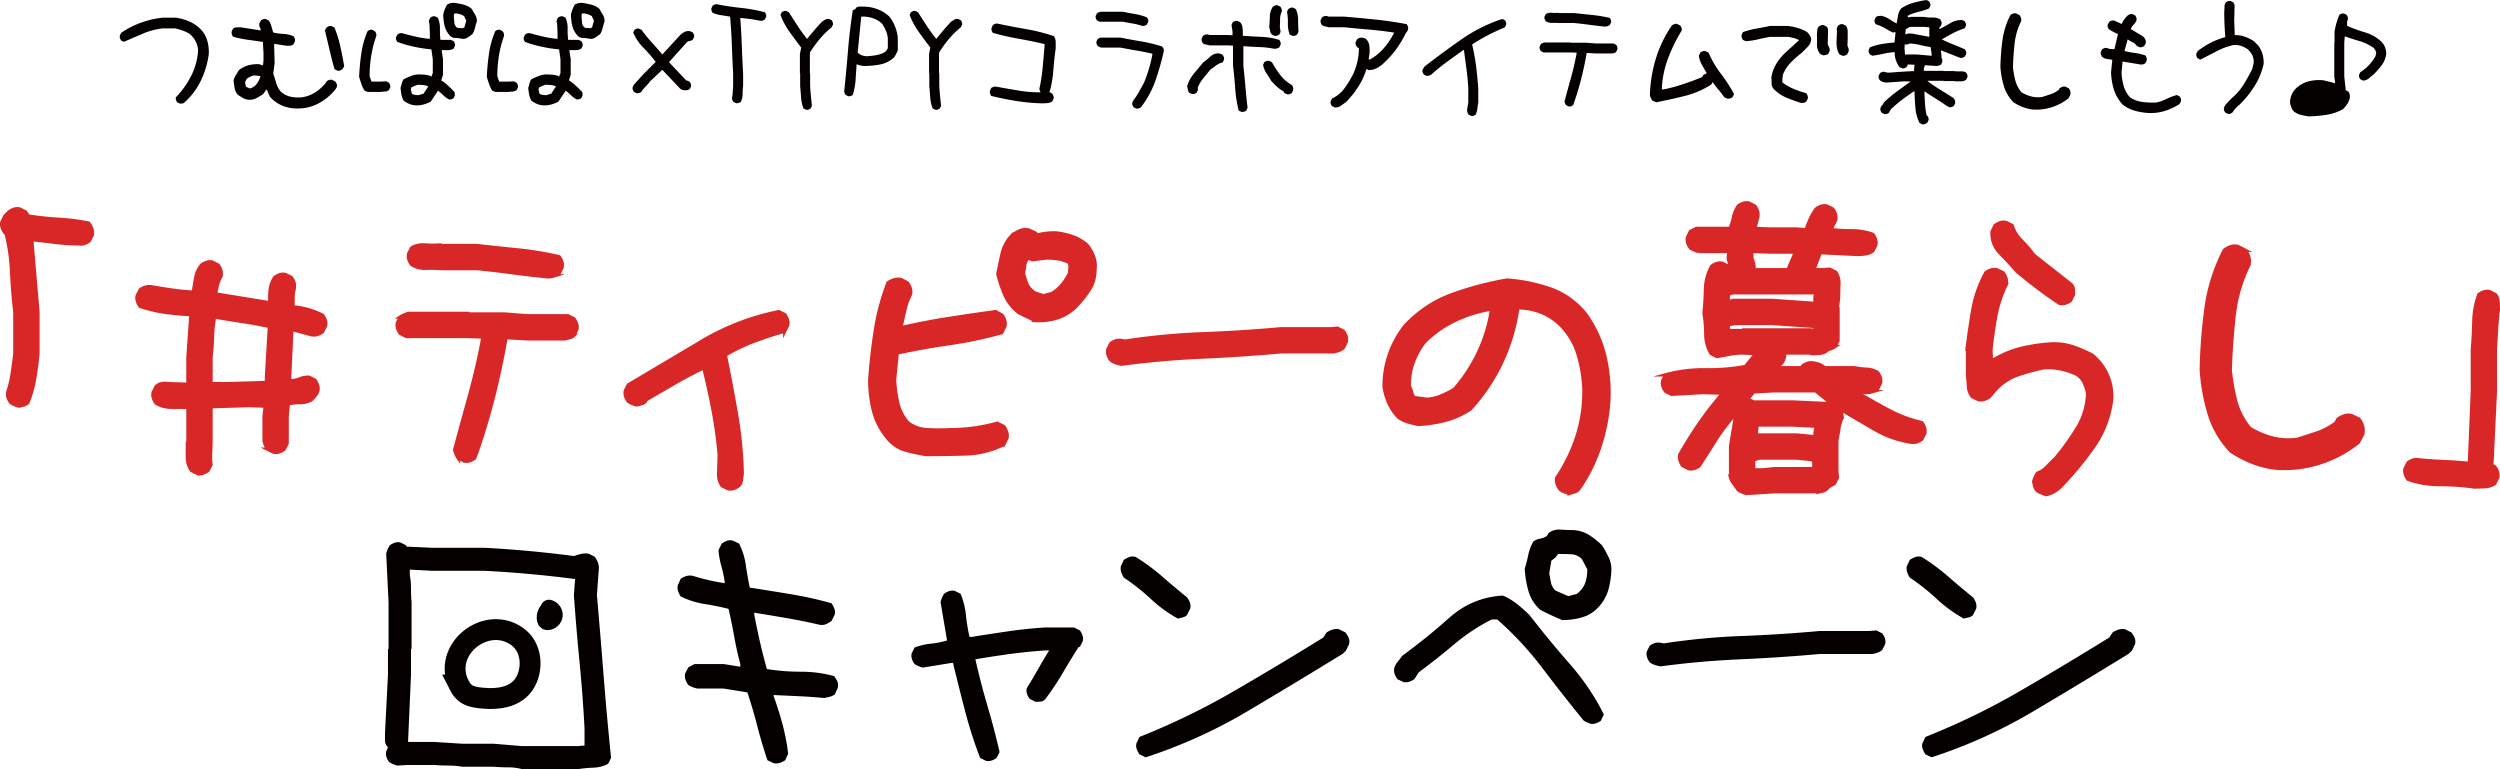 <svg id="レイヤー_1" xmlns="http://www.w3.org/2000/svg" viewBox="0 0 744.515 229.046"><style>.st0{fill:#d92626;stroke:#d92626;stroke-miterlimit:10}.st1{fill:#040000}</style><path class="st0" d="M5.668 120.941a8.667 8.667 0 0 1-1.318-.439 7.119 7.119 0 0 1-1.143-.615c-.352-.469-.615-.967-.791-1.494s-.206-1.084-.088-1.67a33.423 33.423 0 0 0 1.318-5.537c.292-1.934.556-3.896.791-5.889V92.992c-.47-3.984-.791-7.968-.967-11.953A58.369 58.369 0 0 0 1.8 69.437l-.35-.176c-.352-.469-.615-.967-.791-1.494s-.206-1.084-.088-1.67l.879-1.758 1.23-1.23c.468-.352.967-.615 1.494-.791s1.083-.205 1.67-.088l1.758.879.879 1.23c2.929.47 5.917.791 8.965.967a64.86 64.86 0 0 1 8.965 1.143c.352.47.644.997.879 1.582.233.586.292 1.23.176 1.934l-.879 1.758c-.47.352-.967.615-1.494.791s-1.085.206-1.67.088c-2.344 0-4.688-.146-7.031-.439a351.997 351.997 0 0 0-6.855-.791v1.055l1.758 20.566v12.305a107.153 107.153 0 0 1-.967 7.383 34.854 34.854 0 0 1-2.021 7.207 2.606 2.606 0 0 1-1.23.703l-1.409.35zM58.789 140.98l-1.758-.879c-.821-1.173-1.23-2.491-1.23-3.955v-4.307l.176-.176v-10.371h-4.922a8.904 8.904 0 0 1-4.57-1.23c-.352-.469-.615-.967-.791-1.494s-.206-1.084-.088-1.67l.879-1.758a3.09 3.09 0 0 1 1.67-.879 5.86 5.86 0 0 1 2.021 0l5.801.176v-8.086l.879-12.656a82.406 82.406 0 0 1-7.646-.703 41.86 41.86 0 0 1-7.471-1.758c-.352-.469-.615-.967-.791-1.494s-.206-1.084-.088-1.67l.879-1.758a5 5 0 0 1 1.582-.791c.585-.176 1.23-.205 1.934-.088 1.991.352 4.013.674 6.064.967 2.05.294 4.131.498 6.24.615.233-1.406.468-2.812.703-4.219.233-1.406.82-2.694 1.758-3.867.468-.352.967-.615 1.494-.791s1.083-.205 1.67-.088l1.758.879c.352.47.615.967.791 1.494s.205 1.143.088 1.846c-.47.821-.821 1.67-1.055 2.549a20.107 20.107 0 0 0-.527 2.725l16.172 2.637a18.435 18.435 0 0 1 .088-4.043 8.277 8.277 0 0 1 1.318-3.516c.468-.352.967-.615 1.494-.791s1.083-.205 1.67-.088l1.758.879c.352.47.615.967.791 1.494s.205 1.143.088 1.846a9.543 9.543 0 0 0-.352 2.637v2.812a23.33 23.33 0 0 1 4.482.791c1.464.41 2.9.967 4.307 1.67.352.47.615.967.791 1.494s.205 1.085.088 1.67l-.879 1.758c-.47.352-.967.615-1.494.791s-1.143.206-1.846.088l-5.801-1.582-.703 15.117.176.176c1.055 0 1.991-.176 2.812-.527.82-.352 1.758-.527 2.812-.527l1.758.879c.352.47.615.967.791 1.494s.205 1.085.088 1.67c-.118.47-.352.909-.703 1.318-.352.41-.646.791-.879 1.143a6.206 6.206 0 0 1-3.516 1.055 18.8 18.8 0 0 0-3.691.352l-.352 3.691v8.086l-.879 1.758c-.47.352-.967.615-1.494.791s-1.085.206-1.67.088l-1.758-.879a7.04 7.04 0 0 1-.615-1.143 8.488 8.488 0 0 1-.439-1.318v-7.383l.352-2.988-4.746-.176-11.426.352v10.547l-.176 4.922.176 1.758-.879 1.758c-.47.352-.967.615-1.494.791s-1.085.202-1.67.085zm20.567-27.07v-1.582l.879-15.117a126.093 126.093 0 0 0-8.174-1.494 332.202 332.202 0 0 1-8.174-1.318 41.064 41.064 0 0 0-.615 5.977 69.025 69.025 0 0 1-.439 5.977v7.91h5.098l11.425-.353zM138.215 137.289l-1.758-.879a7.04 7.04 0 0 1-.615-1.143 8.488 8.488 0 0 1-.439-1.318 3137.122 3137.122 0 0 1 4.57-16.699 196.412 196.412 0 0 0 3.867-16.875l-4.395-.176h-18.457l-1.758-.879c-.352-.469-.615-.967-.791-1.494s-.206-1.084-.088-1.67l.879-1.758a7.199 7.199 0 0 1 1.143-.615 8.704 8.704 0 0 1 1.318-.439h17.754l.176.176h10.723l6.68.527h12.129l1.758.879c.352.47.615.967.791 1.494s.205 1.085.088 1.67l-.879 1.758a2.606 2.606 0 0 1-1.23.703l-1.406.352h-11.25l-6.328-.352a236.858 236.858 0 0 1-3.867 18.105 193.6 193.6 0 0 1-5.449 17.754c-.47.352-.967.615-1.494.791s-1.087.205-1.672.088zm24.961-54.844a323.43 323.43 0 0 1-10.547-1.23 320.69 320.69 0 0 0-10.547-1.23h-10.723a39.84 39.84 0 0 0-4.57-.088 7.154 7.154 0 0 1-4.219-1.143c-.352-.469-.615-.967-.791-1.494s-.206-1.084-.088-1.67l.879-1.758c1.171-.703 2.519-.996 4.043-.879 1.523.118 3.046.118 4.57 0l.176.176h10.723c4.101.47 8.203.909 12.305 1.318a93.794 93.794 0 0 1 12.129 2.021c.352.47.615.967.791 1.494s.205 1.085.088 1.67l-.879 1.758c-.47.352-.997.615-1.582.791a6.095 6.095 0 0 1-1.758.264zM216.824 145.55l-1.758-.879a5.032 5.032 0 0 1-.791-1.582 6.09 6.09 0 0 1-.264-1.758l.176-5.801a123.957 123.957 0 0 0-1.758-13.008 227.726 227.726 0 0 0-2.812-12.832h-.352a121.188 121.188 0 0 0-8.613 4.57l-8.438 4.922v.352a2.606 2.606 0 0 1-1.23.703l-1.406.352a8.667 8.667 0 0 1-1.318-.439 7.119 7.119 0 0 1-1.143-.615c-.352-.469-.615-.967-.791-1.494s-.206-1.084-.088-1.67l.879-1.758a5108.051 5108.051 0 0 0 21.621-12.832c7.265-4.336 14.999-7.324 23.203-8.965l1.758.879c.352.47.615.967.791 1.494s.205 1.085.088 1.67l-.879 1.758a112.312 112.312 0 0 0-8.877 2.9 56.17 56.17 0 0 0-8.701 4.131v.703a569.906 569.906 0 0 1 3.252 17.314 117.166 117.166 0 0 1 1.67 17.49c-.118.585-.206 1.2-.264 1.846a2.644 2.644 0 0 1-.791 1.67 5.26 5.26 0 0 1-1.494.791 3.208 3.208 0 0 1-1.67.088zM275.719 135.355a54.907 54.907 0 0 1-6.196-1.362c-1.964-.557-3.707-1.743-5.229-3.56-2.052-2.519-3.443-5.243-4.175-8.174-.733-2.93-1.099-5.977-1.099-9.141.352-4.922.908-9.829 1.67-14.722a68.931 68.931 0 0 1 3.779-14.194 6.934 6.934 0 0 1 1.758-.835c.644-.205 1.347-.249 2.109-.132l1.846.967a5.23 5.23 0 0 1 .879 1.626c.176.558.205 1.157.088 1.802a21.226 21.226 0 0 0-1.714 4.79c-.382 1.67-.747 3.326-1.099 4.966l.176.176a197.49 197.49 0 0 1 13.887-2.681 780.96 780.96 0 0 1 14.062-2.065l1.846.967c.409.47.703.997.879 1.582.176.586.205 1.173.088 1.758l-.967 1.934a122.726 122.726 0 0 1-15.469 3.252c-5.273.762-10.489 1.7-15.645 2.812l-.791 7.998a40.33 40.33 0 0 0 .923 6.768c.497 2.228 1.508 4.219 3.032 5.977 1.64 1.289 3.573 1.992 5.801 2.109 2.226.118 4.423.118 6.592 0 2.402 0 4.804-.161 7.207-.483a50.448 50.448 0 0 0 7.031-1.45l1.934.967c.352.527.629 1.069.835 1.626.205.558.249 1.157.132 1.802l-.967 1.934a27.213 27.213 0 0 1-11.338 2.812c-3.985.116-7.94.174-11.865.174zm32.52-39.902l-4.746-2.285c-1.934-1.523-3.34-3.296-4.219-5.317s-1.582-4.116-2.109-6.284c.409-2.051.835-4.057 1.274-6.021.439-1.963 1.362-3.705 2.769-5.229a10.563 10.563 0 0 1 2.373-1.538c.82-.381 1.728-.483 2.725-.308l1.934.879.791.615c.879-.233 1.758-.396 2.637-.483s1.758-.132 2.637-.132c1.758.176 3.441.542 5.054 1.099 1.611.558 3.09 1.421 4.438 2.593a13.538 13.538 0 0 1 1.846 3.296c.468 1.201.615 2.505.439 3.911 0 2.285-.571 4.307-1.714 6.064s-2.535 3.486-4.175 5.186c-1.641 1.524-3.472 2.593-5.493 3.208s-4.176.864-6.461.746zm4.922-7.998c1.171-.645 2.226-1.538 3.164-2.681.937-1.143 1.67-2.271 2.197-3.384l.176-2.285-.352-.967c-1.055-.527-2.109-.879-3.164-1.055s-2.228-.264-3.516-.264l-4.219.527-1.318-.527a4.396 4.396 0 0 0-.967 2.197c-.118.821-.235 1.612-.352 2.373a16.864 16.864 0 0 0 1.011 3.208c.439 1.025 1.244 1.92 2.417 2.681l2.461.791 2.462-.614zM333.965 108.46c-.586-.117-1.143-.264-1.67-.439s-1.026-.439-1.494-.791c-.352-.469-.615-.967-.791-1.494s-.206-1.084-.088-1.67l.879-1.758c.468-.352.967-.615 1.494-.791s1.143-.205 1.846-.088l.879.176a201.903 201.903 0 0 1 23.115-2.197 439.844 439.844 0 0 0 23.291-1.494h14.765l2.109-.176 1.758.879c.352.47.615.967.791 1.494s.205 1.085.088 1.67l-.879 1.758c-.352.352-.791.615-1.318.791s-1.025.322-1.494.439h-15.82a526.993 526.993 0 0 1-23.73 1.582c-7.97.352-15.88 1.055-23.731 2.109zM467.301 146.957c-.527-.176-1.011-.352-1.45-.527s-.865-.41-1.274-.703a5.84 5.84 0 0 1-.835-1.582 3.548 3.548 0 0 1-.132-1.846c2.694-3.985 4.746-8.231 6.152-12.744 1.406-4.512 2.051-9.198 1.934-14.062a42.433 42.433 0 0 0-1.758-10.063c-.997-3.31-2.783-6.254-5.361-8.833-1.758-1.64-3.691-2.87-5.801-3.691-2.109-.82-4.365-1.23-6.768-1.23a55.798 55.798 0 0 1-4.746 16.084 55.2 55.2 0 0 1-9.404 14.062 24.595 24.595 0 0 1-7.427 3.34 38.153 38.153 0 0 1-8.13 1.23 53.626 53.626 0 0 1-2.988-.747c-.938-.264-1.876-.717-2.812-1.362-1.23-1.288-2.197-2.725-2.9-4.307s-1.173-3.193-1.406-4.834c0-3.34.527-6.533 1.582-9.58 1.055-3.046 2.606-5.889 4.658-8.525 4.101-4.336 8.818-7.456 14.15-9.36a96.975 96.975 0 0 1 16.172-4.263c4.336.294 8.569 1.143 12.7 2.549s7.66 3.867 10.591 7.383c2.812 3.867 4.76 8.086 5.845 12.656a47.145 47.145 0 0 1 1.187 13.887 55.997 55.997 0 0 1-2.725 13.447 48.33 48.33 0 0 1-6.24 12.393 2.383 2.383 0 0 1-1.318.791c-.529.114-1.027.261-1.496.437zm-34.189-31.026a46.853 46.853 0 0 0 7.251-11.118c1.903-4.072 3.178-8.275 3.823-12.612h-.967c-3.574.646-7.046 1.802-10.415 3.472-3.37 1.67-6.314 3.823-8.833 6.46a23.892 23.892 0 0 0-3.252 6.152c-.762 2.168-1.085 4.453-.967 6.855.293.527.497 1.069.615 1.626.117.558.352 1.099.703 1.626l3.867.527c1.523-.117 2.944-.453 4.263-1.011a32.477 32.477 0 0 0 3.912-1.977zM520.126 146.957a8.779 8.779 0 0 1-1.318-.439 7.243 7.243 0 0 1-1.143-.615c-.47-.703-.967-1.406-1.494-2.109s-.85-1.465-.967-2.285l.176-.176v-8.438l1.406-8.613-.352-.527a55.323 55.323 0 0 0-5.449 7.207l-4.922 7.734c-.47.352-.967.615-1.494.791s-1.085.205-1.67.088l-1.758-.879c-.352-.47-.615-.967-.791-1.494s-.206-1.143-.088-1.846a129.686 129.686 0 0 1 5.977-9.492 98.52 98.52 0 0 1 6.855-8.789l-5.977-.176-9.316.527-1.758-.879c-.352-.469-.615-.967-.791-1.494s-.206-1.084-.088-1.67l.879-1.758a42.537 42.537 0 0 1 11.865-1.494 61.19 61.19 0 0 0 11.865-.967l3.164-3.867-3.867-.176c-1.406 0-2.725.118-3.955.352-1.23.234-2.491.47-3.779.703l-1.758-.879c-1.055-1.758-1.582-3.691-1.582-5.801s-.176-4.16-.527-6.152c.233-2.343.381-4.746.439-7.207.058-2.461.673-4.746 1.846-6.855.469-.352.967-.615 1.494-.791s1.084-.205 1.67-.088l1.758.879.703 1.055.176-.352-.879-2.988.176-2.109h-8.965a8.667 8.667 0 0 1-1.318-.439 7.162 7.162 0 0 1-1.143-.615c-.352-.469-.615-.967-.791-1.494s-.206-1.084-.088-1.67l.879-1.758 1.758-.879h10.02c.469-1.055.82-2.167 1.055-3.34.233-1.172.703-2.285 1.406-3.34.469-.352.967-.615 1.494-.791s1.084-.205 1.67-.088l1.758.879c.352.47.615.967.791 1.494s.205 1.143.088 1.846l-.879 3.34 4.57.176h7.734l2.988.176a35.242 35.242 0 0 1 1.23-3.164 15.368 15.368 0 0 1 1.758-2.988c.469-.352.967-.615 1.494-.791s1.084-.205 1.67-.088l1.758.879c.352.47.615.967.791 1.494s.205 1.143.088 1.846l-1.406 2.812c2.109.234 4.219.352 6.328.352s4.16.352 6.152 1.055c.352.47.615.967.791 1.494s.205 1.085.088 1.67l-.879 1.758a5.412 5.412 0 0 1-2.197.879c-.762.118-1.612.176-2.549.176l-10.898-.527-1.934 5.098h2.461l2.285-.176 1.758.879c.703 1.055 1.024 2.228.967 3.516a84.593 84.593 0 0 0-.088 3.867l-.352 3.164.176.176v9.668l-.879 1.758a7.162 7.162 0 0 1-1.143.615c-.41.176-.85.264-1.318.264v.352c-.586.47-1.289.733-2.109.791-.821.059-1.641.088-2.461.088l-.176-.176h-7.91c.117.586.088 1.143-.088 1.67s-.439 1.025-.791 1.494l-1.934 1.055.176.176h7.734l.352-.527c.469-.352.967-.615 1.494-.791s1.143-.205 1.846-.088c.585.118 1.143.264 1.67.439s1.024.498 1.494.967h8.965c1.172.234 2.373.382 3.604.439 1.23.059 2.314.382 3.252.967.352.47.615.967.791 1.494s.205 1.085.088 1.67l-.879 1.758c-.47.352-.997.615-1.582.791a6.7 6.7 0 0 1-1.934.264l-2.637-.352-.176.176a257.05 257.05 0 0 0 9.492 5.361 40.518 40.518 0 0 0 10.02 3.779c.352.47.615.967.791 1.494s.205 1.085.088 1.67l-.879 1.758c-.47.352-.967.615-1.494.791s-1.143.206-1.846.088c-3.75-.585-7.295-1.846-10.635-3.779s-6.592-3.837-9.756-5.713l-.176.527.176 1.582a12.855 12.855 0 0 0-.967 3.34 75.416 75.416 0 0 1-.615 3.516v9.316l.176 1.758-.879 1.758-2.109 1.23-.176.352a2.628 2.628 0 0 1-1.318.703c-.527.117-1.025.233-1.494.352l-.176-.176h-12.656l-8.261.522zm20.391-56.602v-1.758l.176-1.406h-24.785l-1.23.527v2.109h.352l1.055-.352h11.777l12.655.88zm0 8.086v-1.23l-12.656-.879h-11.25l-1.934.352v.879l.176.879h4.043l.176-.176h20.215l1.23.175zm4.746 21.621l-4.57-3.691h-12.48l-5.977.352-1.758 2.109 1.758.879h11.602l11.25.527.175-.176zm-12.656-39.727v-.352l2.109-4.922h-7.559l-5.449-.176v2.109c.233.47.409.997.527 1.582.117.586.176 1.173.176 1.758h10.196zm7.558 59.239v-2.461a12.135 12.135 0 0 0-2.461-.439 34.18 34.18 0 0 1-2.461-.264h-11.25l-1.758.527v2.988h2.812l3.34-.352h11.778zm.352-9.492v-1.055l.352-2.109-7.031-.352H523.29l-.352 2.988h12.305l5.274.528zM609.334 147.308c-.47-.176-.923-.352-1.362-.527s-.835-.382-1.187-.615a2.364 2.364 0 0 1-.791-1.274c-.118-.498-.234-.981-.352-1.45.117-.47.277-.923.483-1.362.205-.439.425-.835.659-1.187 1.055-.352 2.021-.997 2.9-1.934a51.432 51.432 0 0 1 2.549-2.549c2.343-2.812 4.482-5.801 6.416-8.965s2.958-6.649 3.076-10.459a19.391 19.391 0 0 0-.967-2.856c-.41-.967-1.113-1.831-2.109-2.593a22.17 22.17 0 0 0-4.746-1.626 18.541 18.541 0 0 0-5.273-.396 73.352 73.352 0 0 0-7.339 1.978c-2.432.791-4.645 2.153-6.636 4.087l-2.197 2.549c-.47.352-.981.615-1.538.791a3.384 3.384 0 0 1-1.714.088l-1.846-.879a5.157 5.157 0 0 1-1.143-3.032 62.807 62.807 0 0 0-.264-3.384v-7.295l-.176-.176c.469-3.925 1.04-7.866 1.714-11.821a35.443 35.443 0 0 1 3.911-11.206c.469-.352.98-.615 1.538-.791a3.393 3.393 0 0 1 1.714-.088l1.846.879c.352.47.629.981.835 1.538.205.558.249 1.217.132 1.978a36.522 36.522 0 0 0-3.12 9.448 125.999 125.999 0 0 0-1.45 10.063l.176 3.076h.352a30.727 30.727 0 0 1 8.877-3.647 48.82 48.82 0 0 1 9.404-1.274c2.051 0 4.028.338 5.933 1.011a43.03 43.03 0 0 1 5.405 2.329c2.051 1.7 3.573 3.706 4.57 6.021.996 2.315 1.406 4.79 1.23 7.427-.703 5.156-2.52 9.814-5.449 13.975a97.648 97.648 0 0 1-9.668 11.689 9.484 9.484 0 0 1-2.065 1.582 8.38 8.38 0 0 1-2.328.877zm4.043-56.953a114.472 114.472 0 0 1-6.46-4.57 187.96 187.96 0 0 1-6.196-4.922 122.815 122.815 0 0 0-5.01-5.405c-1.758-1.787-2.579-3.94-2.461-6.46l.879-1.846a8.279 8.279 0 0 1 1.582-.835c.527-.205 1.112-.22 1.758-.044l1.758.879c.527 1.7 1.464 3.223 2.812 4.57a34.55 34.55 0 0 1 3.604 4.219l11.162 8.789c.352.352.557.762.615 1.23.058.47.088 1.025.088 1.67l-.879 1.846c-.47.352-.981.615-1.538.791a3.383 3.383 0 0 1-1.714.088zM677.535 139.398a28.051 28.051 0 0 1-6.768-1.714 34.196 34.196 0 0 1-6.328-3.296c-3.106-3.281-5.288-7.031-6.548-11.25a58.743 58.743 0 0 1-2.329-13.008c.117-6.094.585-12.187 1.406-18.281a52.845 52.845 0 0 1 5.449-17.314 6.35 6.35 0 0 1 1.89-1.055c.673-.233 1.392-.264 2.153-.088l2.197 1.143a5.66 5.66 0 0 1 1.011 1.89c.205.674.249 1.45.132 2.329a45.515 45.515 0 0 0-4.482 15.337 211.947 211.947 0 0 0-1.143 16.04c.293 3.106.82 6.152 1.582 9.141.761 2.988 2.167 5.743 4.219 8.262 2.109 1.289 4.307 2.241 6.592 2.856s4.775.777 7.471.483a355.764 355.764 0 0 0 5.977-1.934c1.934-.645 3.809-1.64 5.625-2.988l.615-1.143a7.724 7.724 0 0 1 1.89-.967c.673-.233 1.392-.264 2.153-.088l2.197 1.055a6.07 6.07 0 0 1 1.055 2.021c.233.762.264 1.582.088 2.461l-1.318 2.461c-3.574 2.812-7.485 4.878-11.733 6.196a34.478 34.478 0 0 1-13.053 1.451zM736.808 145.023a70.598 70.598 0 0 0-10.02-.703c-3.398 0-6.622-.527-9.668-1.582-.352-.47-.615-.967-.791-1.494s-.206-1.085-.088-1.67l.879-1.758c.469-.352.967-.615 1.494-.791s1.084-.205 1.67-.088c2.461.233 4.979.409 7.559.527 2.578.117 5.098.293 7.559.527l.879-21.445v-12.48c.233-2.694.381-5.449.439-8.262a25.027 25.027 0 0 1 1.494-8.086c.469-.352.967-.615 1.494-.791s1.084-.205 1.67-.088l1.758.879a3.61 3.61 0 0 1 .791 2.021c.058.762.088 1.553.088 2.373a88.176 88.176 0 0 0-.527 5.889c-.118 2.052-.234 4.073-.352 6.064v12.48l-1.055 21.973.879.527c.352.469.615.967.791 1.494s.205 1.084.088 1.67l-.879 1.758c-.821.585-1.788.908-2.9.967a61.469 61.469 0 0 1-3.252.089z"/><path class="st1" d="M155.443 229.046c-1.29-.352-2.667-.527-4.131-.527-1.465 0-2.9-.059-4.307-.176h-9.316c-1.29-.234-2.637-.352-4.043-.352s-2.812-.059-4.219-.176h-8.086l-2.988.176a8.779 8.779 0 0 1-1.318-.439 7.199 7.199 0 0 1-1.143-.615c-.352-.469-.615-.967-.791-1.494s-.206-1.084-.088-1.67l.527-1.23c-.586-.585-.879-1.26-.879-2.021v-2.373l.879-17.227v-7.559l.176-.176v-13.711l-.703-14.59c.117-.469.264-.908.439-1.318.176-.409.38-.791.615-1.143.468-.352.967-.615 1.494-.791s1.083-.205 1.67-.088l1.758.879v.352l7.734.352h15.469a342.779 342.779 0 0 1 26.718 2.461c.703-.233 1.406-.439 2.109-.615s1.464-.205 2.285-.088l1.758.879c.468.586.82 1.23 1.055 1.934.233.703.292 1.465.176 2.285l-.527 7.207a3177.95 3177.95 0 0 1 2.021 24.346c.644 8.145 1.376 16.202 2.197 24.17l-.879 1.758c-1.29.703-2.725 1.084-4.307 1.143a40.398 40.398 0 0 0-4.658.439h-16.697zm18.633-7.031v-5.098c-.352-6.68-.85-13.301-1.494-19.863a707.606 707.606 0 0 1-1.67-19.863l.352-4.746a338.6 338.6 0 0 0-13.447-1.494 350.11 350.11 0 0 0-13.623-.967h-15.469l-6.68-.352v1.582c.233 1.289.352 2.637.352 4.043s.058 2.812.176 4.219v13.711l-.176.176v7.559l-.879 20.039h7.91l8.262.527h9.316l8.438.703h16.699l1.933-.176zM230.408 227.289l-1.846-.879a140.796 140.796 0 0 1-2.988-10.02 168.51 168.51 0 0 0-2.988-10.195l-7.119-1.143h-7.822c-.527-.117-1.011-.264-1.45-.439s-.835-.381-1.187-.615a5.178 5.178 0 0 1-.879-1.626c-.176-.557-.206-1.156-.088-1.802l.967-1.846 1.846-.967h8.613l5.01.791v-.791a90.737 90.737 0 0 1-1.802-8.086 157.814 157.814 0 0 0-1.714-8.35 82.377 82.377 0 0 0-7.163-1.45 24.873 24.873 0 0 1-7.075-2.241 6.372 6.372 0 0 1-.791-1.626 3.382 3.382 0 0 1-.088-1.714l.879-1.934a6.372 6.372 0 0 1 1.626-.791c.556-.176 1.215-.205 1.978-.088 1.464.47 3.017.894 4.658 1.274a60.04 60.04 0 0 0 4.834.923v-.352a36.593 36.593 0 0 0-1.011-4.79 23.648 23.648 0 0 1-.835-4.702l.967-1.934c.468-.352.98-.629 1.538-.835.556-.205 1.156-.22 1.802-.044l1.846.879a20.723 20.723 0 0 1 1.978 6.372 102.42 102.42 0 0 0 1.187 6.724c4.16.646 8.262 1.305 12.305 1.978 4.043.674 8.056 1.568 12.041 2.681.352.527.629 1.069.835 1.626a3.11 3.11 0 0 1 .132 1.714l-.967 1.934c-.47.352-.997.659-1.582.923-.586.264-1.23.338-1.934.22a176.632 176.632 0 0 0-9.756-1.978 833.379 833.379 0 0 0-9.756-1.626v.527a236.206 236.206 0 0 0 1.714 8.174 162.742 162.742 0 0 0 2.065 8.086c3.34.527 6.724.791 10.151.791s6.724.439 9.888 1.318c.352.47.659.981.923 1.538.264.558.308 1.217.132 1.978l-.879 1.934c-.527.352-1.041.586-1.538.703-.499.118-1.041.234-1.626.352-2.52-.233-5.025-.409-7.515-.527-2.491-.117-4.996-.233-7.515-.352v.352a103.546 103.546 0 0 1 2.637 8.394 61.675 61.675 0 0 1 1.67 8.745l-.879 1.934a6.404 6.404 0 0 1-1.626.791c-.559.174-1.159.204-1.803.087zM293.64 226.585l-1.758-.879c-1.758-4.57-3.252-9.229-4.482-13.975s-2.432-9.521-3.604-14.326h-.352l-8.613 1.406a8.667 8.667 0 0 1-1.318-.439 7.119 7.119 0 0 1-1.143-.615c-.352-.469-.615-.967-.791-1.494s-.206-1.084-.088-1.67l.879-1.758a18.825 18.825 0 0 1 4.834-1.143 25.163 25.163 0 0 0 4.834-.967l-1.934-11.426c.117-.469.264-.908.439-1.318.176-.409.38-.791.615-1.143.468-.352.967-.615 1.494-.791s1.083-.205 1.67-.088l1.758.879a22.832 22.832 0 0 1 1.582 6.328 57.244 57.244 0 0 0 1.055 6.504h.703a704.897 704.897 0 0 1 10.898-1.67c3.632-.527 7.265-.908 10.898-1.143h8.613l1.758.879c.352.47.615.967.791 1.494s.205 1.085.088 1.67l-.879 1.758h-.352a259.69 259.69 0 0 0-4.834 7.91 77.418 77.418 0 0 1-5.186 7.734 2.055 2.055 0 0 1-1.23.615c-.47.059-.997.088-1.582.088l-1.758-.879c-.352-.469-.615-.967-.791-1.494s-.206-1.084-.088-1.67a142.307 142.307 0 0 0 3.34-5.625 141.322 141.322 0 0 1 3.34-5.625h-1.23c-3.516.234-7.002.586-10.459 1.055-3.458.47-6.886.997-10.283 1.582a218.595 218.595 0 0 0 3.604 13.887 237.272 237.272 0 0 1 3.604 13.711l-.879 1.758c-.47.352-.967.615-1.494.791s-1.084.208-1.669.089zM350.773 184.222a40.41 40.41 0 0 1-8.042-5.845 65.912 65.912 0 0 0-8.042-6.372 6.372 6.372 0 0 1-.791-1.626c-.176-.557-.206-1.156-.088-1.802l.879-1.846a7.757 7.757 0 0 1 1.626-.835c.556-.205 1.187-.22 1.89-.044a60.024 60.024 0 0 1 7.866 5.801 268.392 268.392 0 0 0 7.427 6.24 5.23 5.23 0 0 1 .879 1.626c.176.558.205 1.129.088 1.714l-.967 1.934a2.61 2.61 0 0 1-1.274.703c-.499.119-.983.235-1.451.352zm-9.58 41.309l-1.846-.879a7.71 7.71 0 0 1-.835-1.626 2.633 2.633 0 0 1-.044-1.714l.879-1.846a212.13 212.13 0 0 0 28.081-13.623 1053.515 1053.515 0 0 0 26.675-15.996l.967-1.494a7.168 7.168 0 0 1 1.714-.835c.615-.205 1.274-.249 1.978-.132l1.934.967c.352.47.659.981.923 1.538.264.558.308 1.217.132 1.978l-.879 1.846-.967.967a1999.457 1999.457 0 0 1-28.477 17.183 151.146 151.146 0 0 1-30.235 13.666zM473.502 215.511l-1.846-.879a538.677 538.677 0 0 1-12.261-15.601 99.266 99.266 0 0 0-13.491-14.546h-1.67a57.672 57.672 0 0 0-11.162 7.383 212.552 212.552 0 0 1-10.547 8.35l-1.318 2.021c-.47.352-.981.615-1.538.791a3.384 3.384 0 0 1-1.714.088l-1.846-.879c-.352-.527-.615-1.055-.791-1.582s-.206-1.112-.088-1.758a5.677 5.677 0 0 1 1.055-1.89 24.19 24.19 0 0 0 1.318-1.714 182.773 182.773 0 0 0 13.975-11.294c4.57-4.072 9.901-6.284 15.996-6.636 1.406.586 2.782 1.406 4.131 2.461a42.432 42.432 0 0 1 3.867 3.428 295.62 295.62 0 0 0 11.865 14.414c4.16 4.746 7.559 9.786 10.195 15.117l-.879 1.846c-.47.352-.981.615-1.538.791a3.368 3.368 0 0 1-1.713.089zm-8.261-30.849a113.081 113.081 0 0 1-3.296-1.45 66.34 66.34 0 0 1-3.296-1.626c-1.7-1.582-2.856-3.441-3.472-5.581a29.426 29.426 0 0 1-1.099-6.636 48.199 48.199 0 0 0 1.055-4.131 13.45 13.45 0 0 1 1.494-3.955 4.763 4.763 0 0 1 2.065-.879 4.697 4.697 0 0 0 1.978-.791l.527-.879c.996-.761 2.167-1.099 3.516-1.011 1.348.088 2.637.132 3.867.132 1.699.118 3.237.602 4.614 1.45 1.376.85 2.681 1.89 3.911 3.12a29.254 29.254 0 0 1 2.065 3.779c.615 1.349.835 2.812.659 4.395a25.378 25.378 0 0 1-.791 4.834c-.41 1.524-1.113 2.959-2.109 4.307-1.465 1.934-3.194 3.238-5.186 3.911-1.991.674-4.16 1.011-6.502 1.011zm4.394-7.823c1.23-.996 2.051-2.095 2.461-3.296.409-1.2.615-2.534.615-3.999l-1.582-2.988c-.879-.937-1.964-1.436-3.252-1.494a86.052 86.052 0 0 0-3.867-.088l-.791 1.055-1.23.967-.615 3.779c.176.997.352 1.92.527 2.769.176.85.615 1.626 1.318 2.329l3.867 1.67 2.549-.704zM494.452 198.46c-.586-.117-1.143-.264-1.67-.439s-1.025-.439-1.494-.791c-.352-.469-.615-.967-.791-1.494s-.206-1.084-.088-1.67l.879-1.758c.469-.352.967-.615 1.494-.791s1.143-.205 1.846-.088l.879.176a201.903 201.903 0 0 1 23.115-2.197 439.844 439.844 0 0 0 23.291-1.494h14.766l2.109-.176 1.758.879c.352.47.615.967.791 1.494s.205 1.085.088 1.67l-.879 1.758c-.352.352-.791.615-1.318.791s-1.025.322-1.494.439h-15.82a526.993 526.993 0 0 1-23.73 1.582 266.687 266.687 0 0 0-23.732 2.109zM584.835 184.222a40.439 40.439 0 0 1-8.042-5.845 65.912 65.912 0 0 0-8.042-6.372 6.372 6.372 0 0 1-.791-1.626c-.176-.557-.206-1.156-.088-1.802l.879-1.846a7.757 7.757 0 0 1 1.626-.835c.557-.205 1.187-.22 1.89-.044a59.957 59.957 0 0 1 7.866 5.801 268.392 268.392 0 0 0 7.427 6.24 5.23 5.23 0 0 1 .879 1.626c.176.558.205 1.129.088 1.714l-.967 1.934a2.61 2.61 0 0 1-1.274.703c-.498.119-.982.235-1.451.352zm-9.58 41.309l-1.846-.879a7.71 7.71 0 0 1-.835-1.626 2.633 2.633 0 0 1-.044-1.714l.879-1.846a212.13 212.13 0 0 0 28.081-13.623 1053.515 1053.515 0 0 0 26.675-15.996l.967-1.494a7.168 7.168 0 0 1 1.714-.835c.615-.205 1.274-.249 1.978-.132l1.934.967c.352.47.659.981.923 1.538.264.558.308 1.217.132 1.978l-.879 1.846-.967.967a1999.457 1999.457 0 0 1-28.477 17.183 151.095 151.095 0 0 1-30.235 13.666z"/><g><path class="st1" d="M53.592 30.85l-.838-.381a2.78 2.78 0 0 1-.343-.705 1.602 1.602 0 0 1-.038-.78 25.71 25.71 0 0 0 4.57-6.417A19.578 19.578 0 0 0 59 15.006a7.107 7.107 0 0 0-.762-2.742c-.432-.838-1.054-1.587-1.866-2.247-.661-.381-1.333-.691-2.019-.933s-1.409-.451-2.171-.629h-3.656c-2.082.229-4.075.749-5.979 1.562s-3.784 1.625-5.637 2.438l-.838-.381c-.152-.229-.267-.463-.343-.704s-.089-.502-.038-.781l.381-.8a26.25 26.25 0 0 1 5.941-3.047 27.193 27.193 0 0 1 6.513-1.485h3.847c1.574.229 3.072.686 4.494 1.371 1.422.686 2.641 1.676 3.656 2.971a9.433 9.433 0 0 1 1.371 3.161c.253 1.117.343 2.272.267 3.466a26.217 26.217 0 0 1-2.361 7.826 20.596 20.596 0 0 1-4.913 6.494.916.916 0 0 1-.552.267 6.785 6.785 0 0 1-.743.037zM88.221 32.297a10.73 10.73 0 0 1-4.285-.895 9.93 9.93 0 0 1-3.599-2.647l-.876-2.057h-.152l-.914 1.295c-.711.508-1.441.946-2.19 1.313-.749.369-1.594.489-2.533.362-.559-.127-1.047-.317-1.466-.571s-.87-.533-1.352-.838a4.15 4.15 0 0 1-.971-2 26.235 26.235 0 0 1-.324-2.304 5.882 5.882 0 0 1 .686-1.618l.876-1.429a7.832 7.832 0 0 1 2.818-1.447 10.24 10.24 0 0 1 3.199-.343l1.143.343c.127-.584.19-1.187.19-1.81v-1.885l-.19-3.275c-1.499-.229-2.99-.444-4.475-.647s-2.952-.508-4.399-.914a1.935 1.935 0 0 1-.362-.724 2.562 2.562 0 0 1-.057-.838l.419-.838c.33-.254.698-.381 1.104-.381h1.295l5.865.914v-.151c-.102-.33-.216-.647-.343-.952a1.631 1.631 0 0 1-.076-.99l.419-.838c.229-.178.47-.317.724-.419.253-.102.533-.102.838 0l.838.419a6.19 6.19 0 0 1 .762 1.714c.177.635.355 1.244.533 1.828.965.229 1.967.368 3.009.419a8.796 8.796 0 0 1 3.009.686c.177.229.311.476.4.743.089.266.108.526.057.78l-.457.876a1.393 1.393 0 0 1-.914.419c-.356.025-.711.038-1.066.038l-3.694-.571-.076.114.152 5.599-.419 3.199c.33.914.628 1.841.895 2.78s.729 1.79 1.39 2.552c.838.736 1.746 1.219 2.723 1.447.977.229 2 .317 3.066.267 1.447-.127 2.799-.559 4.056-1.295s2.367-1.676 3.333-2.818l.457-.686a2.55 2.55 0 0 1 .724-.4c.253-.088.558-.107.914-.057l.914.533c.203.229.349.47.438.724.089.254.108.533.057.838l-.495.838c-1.473 1.777-3.193 3.174-5.161 4.189-1.969 1.015-4.121 1.485-6.457 1.409zm-13.14-6.208a3.01 3.01 0 0 0 1.295-1.009c.355-.47.647-.959.876-1.467l.343-.952-1.638-.19c-.457 0-.889.102-1.295.305-.406.203-.787.419-1.143.647a6.133 6.133 0 0 1-.362.686c-.14.229-.185.495-.133.8l.267.952c.253.102.508.216.762.343.253.127.508.14.762.038l.266-.153zm25.404-5.027l-.876-.495a134.527 134.527 0 0 1-1.466-5.713 471.77 471.77 0 0 0-1.39-5.789l.457-.838c.229-.178.47-.317.724-.419.253-.102.52-.114.8-.038l.876.457a34.69 34.69 0 0 1 1.752 5.637c.432 1.955.812 3.91 1.143 5.865l-.495.838c-.229.178-.47.317-.724.419a1.443 1.443 0 0 1-.801.076zM109.612 27.384a3.446 3.446 0 0 1-.609-.19 3 3 0 0 1-.495-.267c-.381-.635-.686-1.295-.914-1.98s-.444-1.371-.647-2.057c.101-2.311.317-4.621.647-6.932s.952-4.532 1.866-6.665c.203-.178.419-.305.647-.381s.482-.089.762-.038l.762.419c.177.203.305.426.381.666.076.242.089.515.038.819a32.937 32.937 0 0 0-1.504 5.903 38.612 38.612 0 0 0-.476 6.056l.571 1.562h2.59l1.79-.076.8.419c.152.203.267.426.343.667s.089.488.038.742l-.381.8a2.446 2.446 0 0 1-1.238.419 24.73 24.73 0 0 0-1.352.114h-3.619zm14.473 3.999a5.485 5.485 0 0 1-2.057-.381 8.21 8.21 0 0 1-1.828-1.028 6.228 6.228 0 0 1-.647-1.828 17.57 17.57 0 0 1-.267-2.019c.152-.432.279-.869.381-1.314.101-.443.279-.844.533-1.199.863-.432 1.714-.8 2.552-1.104s1.752-.406 2.742-.305c.508 0 1.028.038 1.562.114s1.003.241 1.409.495l.419-1.028v-4.151l-.419-2.933a41.318 41.318 0 0 1-5.142-.781 39.103 39.103 0 0 1-4.989-1.428c-.152-.203-.267-.419-.343-.647s-.089-.482-.038-.762l.381-.762c.203-.178.425-.305.667-.381.241-.076.514-.089.819-.038 1.371.381 2.723.724 4.056 1.028s2.71.521 4.132.647V9.445c-.051-.533-.076-1.06-.076-1.58s-.076-1.022-.229-1.505c.051-.203.114-.399.19-.591.076-.189.165-.361.267-.514.203-.152.425-.267.667-.343a1.47 1.47 0 0 1 .743-.038l.8.381a7.396 7.396 0 0 1 .647 3.237 25.121 25.121 0 0 0 .152 3.39h3.123l.8.381c.152.203.267.426.343.666.076.242.089.489.038.743l-.381.8c-.482.305-1.035.457-1.657.457h-1.885v.19l.381 2.514v4.646l-.533 1.638c.736.482 1.428 1.022 2.076 1.619s1.289 1.237 1.923 1.923l.076.952-.381.8a2.223 2.223 0 0 1-.667.343 1.471 1.471 0 0 1-.743.038 7.036 7.036 0 0 1-1.657-1.219 17.066 17.066 0 0 0-1.581-1.371l-2.209 3.313c-.635.305-1.289.559-1.961.762a7.506 7.506 0 0 1-2.189.306zm2.171-3.542v-.152l1.295-1.942a4.555 4.555 0 0 0-1.542-.419 18.231 18.231 0 0 0-1.695-.076l-1.752.724-.229.686.343 1.295c.305.152.628.254.971.305s.691.076 1.047.076l1.562-.497zm11.045-16.339a6.963 6.963 0 0 0-1.619-.19 2.476 2.476 0 0 1-1.466-.457c-.889-.889-1.479-1.897-1.771-3.028a14.016 14.016 0 0 1-.438-3.522c.101-.508.248-.996.438-1.466s.413-.946.667-1.429c.33-.203.66-.349.99-.438.33-.088.71-.133 1.143-.133.939.127 1.866.305 2.78.533s1.739.66 2.476 1.295c.33.584.667 1.162 1.009 1.732.343.572.514 1.226.514 1.962-.229.635-.419 1.282-.571 1.942s-.394 1.27-.724 1.828c-.508.381-1.022.742-1.542 1.086-.522.342-1.15.437-1.886.285zm.761-3.237l.229-.076.571-2.057-.647-1.333a5.242 5.242 0 0 0-2.818-.8.754.754 0 0 0-.229.552v.629l.152 1.619c.051.546.292 1.009.724 1.39.253.102.539.152.857.152.317 0 .628.025.933.076l.228-.152zM147.641 27.384a3.446 3.446 0 0 1-.609-.19 3 3 0 0 1-.495-.267c-.381-.635-.686-1.295-.914-1.98s-.444-1.371-.647-2.057c.101-2.311.317-4.621.647-6.932s.952-4.532 1.866-6.665c.203-.178.419-.305.647-.381s.482-.089.762-.038l.762.419c.177.203.305.426.381.666.076.242.089.515.038.819a32.937 32.937 0 0 0-1.504 5.903 38.612 38.612 0 0 0-.476 6.056l.571 1.562h2.59l1.79-.076.8.419c.152.203.267.426.343.667s.089.488.038.742l-.381.8a2.446 2.446 0 0 1-1.238.419 24.73 24.73 0 0 0-1.352.114h-3.619zm14.473 3.999a5.485 5.485 0 0 1-2.057-.381 8.21 8.21 0 0 1-1.828-1.028 6.228 6.228 0 0 1-.647-1.828 17.57 17.57 0 0 1-.267-2.019c.152-.432.279-.869.381-1.314.101-.443.279-.844.533-1.199.863-.432 1.714-.8 2.552-1.104s1.752-.406 2.742-.305c.508 0 1.028.038 1.562.114s1.003.241 1.409.495l.419-1.028v-4.151l-.419-2.933a41.318 41.318 0 0 1-5.142-.781 39.103 39.103 0 0 1-4.989-1.428c-.152-.203-.267-.419-.343-.647s-.089-.482-.038-.762l.381-.762c.203-.178.425-.305.667-.381.241-.076.514-.089.819-.038 1.371.381 2.723.724 4.056 1.028s2.71.521 4.132.647V9.445c-.051-.533-.076-1.06-.076-1.58s-.076-1.022-.229-1.505c.051-.203.114-.399.19-.591.076-.189.165-.361.267-.514.203-.152.425-.267.667-.343a1.47 1.47 0 0 1 .743-.038l.8.381a7.396 7.396 0 0 1 .647 3.237 25.121 25.121 0 0 0 .152 3.39h3.123l.8.381c.152.203.267.426.343.666.076.242.089.489.038.743l-.381.8c-.482.305-1.035.457-1.657.457h-1.885v.19l.381 2.514v4.646l-.533 1.638c.736.482 1.428 1.022 2.076 1.619s1.289 1.237 1.923 1.923l.076.952-.381.8a2.223 2.223 0 0 1-.667.343 1.471 1.471 0 0 1-.743.038 7.036 7.036 0 0 1-1.657-1.219 17.066 17.066 0 0 0-1.581-1.371l-2.209 3.313c-.635.305-1.289.559-1.961.762a7.51 7.51 0 0 1-2.189.306zm2.171-3.542v-.152l1.295-1.942a4.555 4.555 0 0 0-1.542-.419 18.231 18.231 0 0 0-1.695-.076l-1.752.724-.229.686.343 1.295c.305.152.628.254.971.305s.691.076 1.047.076l1.562-.497zm11.045-16.339a6.963 6.963 0 0 0-1.619-.19 2.476 2.476 0 0 1-1.466-.457c-.889-.889-1.479-1.897-1.771-3.028a14.016 14.016 0 0 1-.438-3.522c.101-.508.248-.996.438-1.466s.413-.946.667-1.429c.33-.203.66-.349.99-.438.33-.088.71-.133 1.143-.133.939.127 1.866.305 2.78.533s1.739.66 2.476 1.295c.33.584.667 1.162 1.009 1.732.343.572.514 1.226.514 1.962-.229.635-.419 1.282-.571 1.942s-.394 1.27-.724 1.828c-.508.381-1.022.742-1.542 1.086-.522.342-1.15.437-1.886.285zm.761-3.237l.229-.076.571-2.057-.647-1.333a5.242 5.242 0 0 0-2.818-.8.754.754 0 0 0-.229.552v.629l.152 1.619c.051.546.292 1.009.724 1.39.253.102.539.152.857.152.317 0 .628.025.933.076l.228-.152zM189.856 27.803a3.748 3.748 0 0 1-.571-.19 3 3 0 0 1-.495-.267c-.152-.203-.267-.419-.343-.647s-.089-.47-.038-.724l.381-.762 2.818-3.123 3.656-3.656a44.196 44.196 0 0 0-3.656-4.228 14.546 14.546 0 0 1-3.047-4.532l.381-.762c.203-.152.419-.267.647-.343s.47-.089.724-.038l.762.381a40.574 40.574 0 0 0 3.009 3.694 103.509 103.509 0 0 1 3.161 3.618l5.256-5.713a5.522 5.522 0 0 1 1.333-.99c.482-.254 1.053-.33 1.714-.229l.762.381c.152.203.267.419.343.647s.089.47.038.724l-.381.762c-.254.203-.546.33-.876.381a1.82 1.82 0 0 0-.876.381l-5.332 5.941 5.18 5.484c.203 0 .381.038.533.114s.305.165.457.267c.152.203.267.419.343.647s.089.47.038.724l-.381.762c-.254.203-.533.317-.838.343s-.609.038-.914.038a3.748 3.748 0 0 1-.571-.19 3 3 0 0 1-.495-.267l-5.332-5.637-3.58 3.352a13.395 13.395 0 0 1-1.371 1.6 9.425 9.425 0 0 0-1.295 1.6c-.152.152-.33.254-.533.305l-.611.152zM219.48 30.773a3.748 3.748 0 0 1-.571-.19 3 3 0 0 1-.495-.267c-.152-.203-.267-.419-.343-.647s-.089-.47-.038-.724c.101-.508.165-1.041.19-1.6.025-.559.063-1.117.114-1.676v-3.656c-.152-2.844-.28-5.688-.381-8.531a161.56 161.56 0 0 0-.533-8.531 82.021 82.021 0 0 0-2.628-.419 9.776 9.776 0 0 1-2.552-.724c-.152-.203-.267-.419-.343-.647s-.089-.47-.038-.724l.381-.762c.203-.152.419-.267.647-.343s.47-.089.724-.038c2.336.457 4.709.812 7.122 1.066 2.412.254 4.761.686 7.046 1.295.152.203.267.419.343.647s.089.47.038.724l-.381.762c-.204.152-.419.267-.647.343s-.495.089-.8.038c-.965-.203-1.942-.368-2.933-.495s-1.968-.241-2.933-.343v.152c.203 2.742.355 5.497.457 8.265.101 2.768.229 5.522.381 8.265v3.656c-.102.762-.152 1.549-.152 2.361s-.178 1.574-.533 2.285c-.152.152-.33.254-.533.305l-.609.153zM240.043 32.678l-.762-.381c-.406-1.066-.647-2.171-.724-3.313s-.166-2.272-.267-3.39v-3.732l-.076-.076v-5.713l.381-1.904c-1.168-1.523-2.323-3.085-3.466-4.685s-2.044-3.288-2.704-5.065l.381-.762c.203-.152.419-.267.647-.343s.47-.089.724-.038l.762.381a278.448 278.448 0 0 0 2.59 4.037 50.408 50.408 0 0 0 2.818 3.885 183.99 183.99 0 0 1 2.171-2.59 71.912 71.912 0 0 1 2.247-2.514c.305-.203.622-.406.952-.609.33-.203.724-.279 1.181-.229l.762.381c.152.203.267.419.343.647s.089.47.038.724l-.381.761c-1.27 1.016-2.438 2.158-3.504 3.428s-2.032 2.59-2.895 3.961l-.076.533v5.713l.076.076v3.732c.051.965.127 1.955.229 2.971.101 1.016.203 2.006.305 2.971l-.381.762c-.204.152-.419.267-.647.343s-.471.089-.724.038zM252.594 28.641l-.762-.381c-.152-.203-.267-.419-.343-.647s-.089-.495-.038-.8c.406-3.961.774-7.935 1.104-11.921.33-3.986.8-7.935 1.409-11.845l.762-.305.152-.381c.406-.305.876-.444 1.409-.419s1.053.038 1.562.038a12.71 12.71 0 0 1 3.847.914 9.979 9.979 0 0 1 3.313 2.209c.66.914 1.193 1.892 1.6 2.933.406 1.041.66 2.12.762 3.237v3.732a20.31 20.31 0 0 1-.495 1.066 8.092 8.092 0 0 1-.647 1.066c-1.27 1.117-2.691 1.815-4.266 2.095a27.454 27.454 0 0 1-4.799.419 15.771 15.771 0 0 1-1.066-.19 4.091 4.091 0 0 1-.99-.343c-.102 1.523-.204 3.06-.305 4.608a19.569 19.569 0 0 1-.838 4.532c-.204.152-.419.267-.647.343s-.471.09-.724.04zm10.74-13.026c.253-.152.47-.343.647-.571.177-.229.317-.47.419-.724v-3.047c-.102-.762-.305-1.498-.609-2.209s-.686-1.396-1.143-2.057a7.884 7.884 0 0 0-2.856-1.638 9.513 9.513 0 0 0-3.313-.419l-1.066 10.74c.457.406.977.698 1.562.876.584.178 1.231.216 1.942.114.762-.051 1.523-.152 2.285-.305s1.471-.404 2.132-.76zM278.508 32.678l-.762-.381c-.406-1.066-.647-2.171-.724-3.313s-.166-2.272-.267-3.39v-3.732l-.076-.076v-5.713l.381-1.904c-1.168-1.523-2.323-3.085-3.466-4.685s-2.044-3.288-2.704-5.065l.381-.762c.203-.152.419-.267.647-.343s.47-.089.724-.038l.762.381a278.448 278.448 0 0 0 2.59 4.037 50.408 50.408 0 0 0 2.818 3.885 183.99 183.99 0 0 1 2.171-2.59 71.912 71.912 0 0 1 2.247-2.514c.305-.203.622-.406.952-.609.33-.203.724-.279 1.181-.229l.762.381c.152.203.267.419.343.647s.089.47.038.724l-.381.762c-1.27 1.016-2.438 2.158-3.504 3.428s-2.032 2.59-2.895 3.961l-.076.533v5.713l.076.076v3.732c.051.965.127 1.955.229 2.971.101 1.016.203 2.006.305 2.971l-.381.762c-.204.152-.419.267-.647.343s-.47.088-.724.037zM310.351 30.773c-2.539-.051-5.084-.279-7.636-.686s-5.06-.914-7.522-1.523a2.78 2.78 0 0 1-.343-.705 1.602 1.602 0 0 1-.038-.78l.381-.876a2.78 2.78 0 0 1 .705-.343c.241-.076.514-.089.819-.038 2.158.381 4.316.756 6.475 1.123a39.02 39.02 0 0 0 6.589.553l.076-.114-.343-.838a54.122 54.122 0 0 0 1.028-6.703c.203-2.26.394-4.494.571-6.703a133.546 133.546 0 0 0-7.75-1.6 77.212 77.212 0 0 1-7.674-1.752 2.536 2.536 0 0 1-.362-.686 1.32 1.32 0 0 1-.019-.8l.381-.838c.229-.152.47-.279.724-.381.253-.102.546-.102.876 0 2.767.584 5.554 1.117 8.36 1.6a52.893 52.893 0 0 1 8.208 2.095c.355.533.533 1.117.533 1.752v1.942a99.762 99.762 0 0 0-.705 6.57 32.484 32.484 0 0 1-1.162 6.531.481.481 0 0 1 .457.076c.127.102.253.178.381.229.152.229.272.47.362.724.089.254.095.521.019.8l-.381.8a3.139 3.139 0 0 1-1.409.495c-.51.051-1.043.076-1.601.076zM340.1 7.693a17.826 17.826 0 0 0-2.78-.686 61.776 61.776 0 0 1-2.856-.533h-7.008l-.762-.381c-.152-.203-.267-.419-.343-.647s-.089-.47-.038-.724l.381-.762c.152-.102.317-.19.495-.267.177-.076.368-.14.571-.19h6.703c1.167.254 2.361.482 3.58.686s2.386.533 3.504.99c.152.203.267.419.343.647s.089.47.038.724l-.381.762c-.204.152-.419.267-.647.343s-.496.089-.8.038zm-1.448 24.68a3.748 3.748 0 0 1-.571-.19 3 3 0 0 1-.495-.267c-.152-.203-.267-.419-.343-.647s-.089-.47-.038-.724l.381-.762a16.804 16.804 0 0 0 1.638-2.476c.482-.889.977-1.79 1.485-2.704a46.382 46.382 0 0 0 1.485-4.228 37.678 37.678 0 0 0 1.028-4.38 94.688 94.688 0 0 0-4.799-.952 228.367 228.367 0 0 1-4.799-.876h-5.637a3.748 3.748 0 0 1-.571-.19 3 3 0 0 1-.495-.267c-.152-.203-.267-.419-.343-.647s-.089-.47-.038-.724l.381-.762.762-.381h5.941c2.082.406 4.176.787 6.284 1.143 2.107.355 4.176.863 6.208 1.523.152.203.279.419.381.647.101.229.127.495.076.8-.661 2.945-1.485 5.84-2.476 8.684s-2.425 5.484-4.304 7.922c-.152.152-.33.254-.533.305l-.608.153zM354.937 27.993l-.8-.381a2.077 2.077 0 0 1-.381-.933 5.683 5.683 0 0 0-.229-.972 10.6 10.6 0 0 1 2-3.751 364.91 364.91 0 0 1 2.799-3.371c.736-.533 1.447-1.117 2.133-1.752s1.51-.952 2.476-.952c.203.076.413.14.628.19.215.051.4.152.552.305.152.203.272.426.362.666.089.242.095.489.019.743l-.381.8a4.985 4.985 0 0 0-1.904.876c-.584.432-1.168.851-1.752 1.257-.686.838-1.384 1.695-2.095 2.57a11.16 11.16 0 0 0-1.676 2.8l.076.724-.419.8a2.223 2.223 0 0 1-.667.343c-.24.076-.487.089-.741.038zm15.044 5.37c-.204-.051-.4-.114-.59-.19s-.362-.165-.514-.267a38.286 38.286 0 0 1-1.028-6.607 115.537 115.537 0 0 0-.647-6.685v-6.018l-1.485-.076h-5.484a5.628 5.628 0 0 0-1.009-.229 2.116 2.116 0 0 1-.971-.381c-.152-.229-.267-.457-.343-.686s-.089-.482-.038-.762l.381-.8c.229-.152.457-.267.686-.343s.508-.089.838-.038l.457.152h5.484l1.333.076V9.331l-.305-1.904.381-.8c.203-.152.425-.267.667-.343a1.47 1.47 0 0 1 .743-.038l.8.381c.432.533.672 1.155.724 1.866.051.711.076 1.435.076 2.171 1.853.127 3.688.229 5.503.305a21.39 21.39 0 0 1 5.351.914c.152.203.267.426.343.666.076.242.089.489.038.743l-.381.8a1.714 1.714 0 0 1-.628.305c-.216.051-.463.102-.743.152a28.155 28.155 0 0 0-4.608-.533c-1.549-.051-3.123-.14-4.723-.267v5.865c.229 2.107.432 4.202.609 6.284s.394 4.151.647 6.208l-.381.8a1.138 1.138 0 0 1-.552.305 42.82 42.82 0 0 0-.631.152zm13.292-5.294l-.8-.381-.229-.495a8.851 8.851 0 0 1-1.904-1.333 28.372 28.372 0 0 1-1.752-1.752 43.785 43.785 0 0 0-1.447-2.323 6.346 6.346 0 0 1-.99-2.476l.381-.8c.229-.152.457-.267.686-.343s.482-.089.762-.038l.8.381a32.7 32.7 0 0 0 2.438 3.752c.889 1.18 2.019 2.177 3.39 2.989.229.203.381.451.457.743s.089.59.038.895l-.381.8c-.229.152-.457.267-.686.343s-.483.089-.763.038zm-3.732-17.405l-.762-.381c-.28-.305-.457-.66-.533-1.066s-.166-.787-.267-1.143c.101-1.066.165-2.126.19-3.18a5.444 5.444 0 0 1 .914-2.914c.203-.152.425-.272.667-.361.241-.089.489-.096.743-.02l.8.381c.152.203.272.426.362.666.089.242.108.515.057.819a5.073 5.073 0 0 0-.495 2.228c0 .801-.025 1.594-.076 2.381l.229 1.409-.381.8a2.223 2.223 0 0 1-.667.343 1.607 1.607 0 0 1-.781.038zm5.332 0l-.8-.381a9.32 9.32 0 0 1-.533-3.371 17.12 17.12 0 0 0-.267-3.446l.419-.762c.203-.178.425-.305.667-.381a1.47 1.47 0 0 1 .743-.038l.8.419c.457.99.686 2.082.686 3.275s.038 2.361.114 3.504l-.419.8a2.223 2.223 0 0 1-.667.343c-.242.076-.49.089-.743.038zM397.489 31.992l-.8-.381a2.247 2.247 0 0 1-.381-.705 1.466 1.466 0 0 1-.038-.742l.419-.838a9.321 9.321 0 0 0 3.714-3.047 31.223 31.223 0 0 0 2.57-4.189c.559-1.244.983-2.501 1.275-3.771s.438-2.577.438-3.923l-.571-.419a2.576 2.576 0 0 1-.361-.667 1.246 1.246 0 0 1-.02-.78l.381-.8c.229-.203.477-.349.742-.438.268-.089.565-.108.896-.058.203.051.412.108.628.171.216.064.4.172.553.324.508.584.8 1.244.876 1.98s.089 1.473.038 2.209l-.267 1.79H408a15.264 15.264 0 0 0 4.209-3.466 22.755 22.755 0 0 0 2.989-4.532 115.289 115.289 0 0 0-7.483-.896 469.25 469.25 0 0 1-7.484-.704h-4.685c-.33-.127-.654-.216-.972-.267s-.615-.178-.895-.381a2.78 2.78 0 0 1-.343-.705 1.602 1.602 0 0 1-.038-.78l.381-.8c.229-.152.463-.272.705-.361.24-.089.526-.096.856-.02l.457.152h4.532c3.123.254 6.252.546 9.389.876 3.135.33 6.239.787 9.312 1.371.152.229.272.476.362.743.088.266.095.564.019.895l-.381.8h-.152c-.812 1.676-1.746 3.263-2.8 4.761s-2.278 2.895-3.675 4.189a9.797 9.797 0 0 1-2.151 1.638c-.775.432-1.632.647-2.571.647l-.647-.343c-.533 1.828-1.327 3.567-2.381 5.218s-2.253 3.174-3.599 4.57c-.533.381-1.066.769-1.6 1.162-.532.396-1.154.568-1.865.517zM438.103 34.506l-.762-.381c-.152-.203-.254-.406-.305-.609s-.102-.432-.152-.686l.381-2.285v-4.189c-.102-1.93-.279-3.834-.533-5.713s-.508-3.783-.762-5.713h-.229c-1.625 1.168-3.237 2.336-4.837 3.504s-3.136 2.412-4.608 3.732c-.152.152-.343.254-.571.305s-.444.102-.647.152c-.203-.051-.394-.114-.571-.19s-.343-.165-.495-.267c-.152-.203-.267-.419-.343-.647s-.089-.47-.038-.724l.609-.99c3.605-2.793 7.287-5.497 11.045-8.112s7.795-4.634 12.111-6.056l.762.381c.152.203.267.419.343.647s.089.47.038.724l-.381.762c-1.727.711-3.402 1.485-5.027 2.323s-3.199 1.765-4.723 2.78c.508 2.133.901 4.304 1.181 6.513s.495 4.405.647 6.589v4.189c-.102.609-.19 1.219-.267 1.828s-.241 1.193-.495 1.752c-.203.152-.419.267-.647.343s-.47.089-.724.038zM467.125 31.688l-.762-.381c-.102-.152-.19-.317-.267-.495s-.14-.368-.19-.571c.66-2.438 1.32-4.85 1.98-7.236s1.219-4.824 1.676-7.312l-1.904-.076h-7.998l-.762-.381c-.152-.203-.267-.419-.343-.647s-.089-.47-.038-.724l.381-.762c.152-.102.317-.19.495-.267s.368-.14.571-.19h7.693l.076.076h4.646l2.895.229h5.256l.762.381c.152.203.267.419.343.647s.089.47.038.724l-.381.762c-.152.152-.33.254-.533.305l-.609.152h-4.875l-2.742-.152c-.457 2.641-1.016 5.256-1.676 7.846s-1.447 5.154-2.361 7.693c-.203.152-.419.267-.647.343s-.47.086-.724.036zm10.817-23.766c-1.523-.152-3.047-.33-4.57-.533s-3.047-.381-4.57-.533h-4.646c-.66-.051-1.32-.063-1.98-.038s-1.27-.14-1.828-.495c-.152-.203-.267-.419-.343-.647s-.089-.47-.038-.724l.381-.762c.508-.305 1.092-.432 1.752-.381s1.32.051 1.98 0l.076.076h4.646c1.777.203 3.555.394 5.332.571s3.529.47 5.256.876c.152.203.267.419.343.647s.089.47.038.724l-.381.762c-.203.152-.432.267-.686.343s-.508.114-.762.114zM493.256 30.469l-1.143-.495a4.22 4.22 0 0 1-.476-.78 3.36 3.36 0 0 1-.286-.857 40.966 40.966 0 0 1 1.771-10.873 35.417 35.417 0 0 1 4.78-9.884c.254-.178.508-.317.762-.419s.521-.102.8 0l.876.419c.203.229.349.476.438.743.088.266.095.539.019.818-1.625 2.641-2.983 5.421-4.075 8.341s-1.701 5.941-1.828 9.064l.381.114a50.71 50.71 0 0 0 5.885-1.562 85.028 85.028 0 0 0 5.731-2.133l.457-.724.876-.381v-.152a91.273 91.273 0 0 1-1.428-2.494 7.016 7.016 0 0 1-.857-2.647l.419-.876c.229-.203.476-.349.743-.438.266-.089.539-.096.818-.02l.914.457c.965 2.26 2.196 4.367 3.694 6.322s2.793 3.961 3.885 6.018l-.457.914a2.62 2.62 0 0 1-.78.381c-.268.076-.54.089-.819.038l-.876-.419a24.947 24.947 0 0 0-1.732-2.266 22.8 22.8 0 0 1-1.695-2.229l-.419.724c-2.463 1.574-5.104 2.711-7.922 3.409s-5.637 1.328-8.456 1.887zM536.352 30.659a53.742 53.742 0 0 1-4.342-1.581 11.185 11.185 0 0 1-3.847-2.646c-.381-.457-.571-.983-.571-1.58s-.025-1.162-.076-1.695a11.096 11.096 0 0 1 1.619-4.38 15.726 15.726 0 0 1 3.104-3.58l3.542-3.237a6.81 6.81 0 0 0-1.581-.629 20.843 20.843 0 0 0-1.732-.361h-5.37a77.824 77.824 0 0 0-3.599.762 21.445 21.445 0 0 1-3.6.533l-.838-.381a1.918 1.918 0 0 1-.361-.724 2.21 2.21 0 0 1-.058-.762l.419-.838a23.872 23.872 0 0 1 3.98-1.048c1.383-.24 2.735-.501 4.056-.78h5.37c.99.127 1.968.33 2.933.609s1.892.686 2.78 1.219c.33.33.615.692.857 1.085.24.395.349.832.323 1.314-.127.762-.476 1.435-1.048 2.019a194.73 194.73 0 0 1-1.771 1.79c-1.117.838-2.171 1.765-3.161 2.78s-1.765 2.158-2.323 3.428a7.246 7.246 0 0 0-.21 1.237c-.037.445-.057.883-.057 1.314a15.238 15.238 0 0 0 3.447 1.98c1.23.508 2.456.927 3.675 1.257.178.229.311.482.399.762s.108.571.058.876l-.457.838a1.608 1.608 0 0 1-.686.361 2.673 2.673 0 0 1-.874.058zm6.779-14.168c-.203-.051-.406-.114-.609-.19s-.381-.178-.533-.305c-.609-.838-.901-1.765-.876-2.78s.013-2.019-.038-3.009c.051-.355.089-.742.114-1.162.025-.418.178-.793.457-1.123a2.55 2.55 0 0 1 .724-.4c.254-.088.508-.095.762-.019l.838.419c.279.254.419.59.419 1.01v1.199l-.076 2.399c-.051.482.044.921.286 1.313.24.395.336.845.285 1.353l-.381.8c-.178.178-.394.292-.647.343s-.496.101-.725.152zm5.485.076l-.838-.381a5.442 5.442 0 0 1-.762-2.19 11.294 11.294 0 0 1-.038-2.456l.076-2.209-.076-.838.381-.838c.229-.178.47-.311.724-.399s.521-.096.8-.02l.838.419c.355.508.533 1.104.533 1.79v2.019l-.076 2.171c.127.254.234.521.323.8s.096.584.02.914l-.419.838c-.229.152-.47.273-.724.362s-.508.095-.762.018zM572.429 37.02l-.762-.381c-.711-1.422-1.13-2.945-1.257-4.57s-.216-3.25-.267-4.875h-.152c-1.219.812-2.399 1.65-3.542 2.514s-2.247 1.803-3.313 2.818l-.609 1.066c-.203.152-.419.267-.647.343s-.47.089-.724.038l-.762-.381c-.152-.203-.267-.419-.343-.647s-.089-.495-.038-.8l.457-.838h.152l.457-.838c1.219-1.168 2.501-2.247 3.847-3.237s2.704-1.968 4.075-2.933l-1.904-.076-5.484.381c-.305-.051-.609-.127-.914-.229s-.584-.254-.838-.457c-.152-.203-.267-.419-.343-.647s-.089-.47-.038-.724l.381-.762c.203-.152.419-.267.647-.343s.495-.089.8-.038c.203.102.432.165.686.19s.508.038.762.038a166.01 166.01 0 0 1 7.236-.457l.152-1.904-2.057-.076c.051.152.025.292-.076.419s-.178.241-.229.343c-.203.152-.419.267-.647.343s-.47.089-.724.038l-.762-.381c-.457-.66-.812-1.358-1.066-2.095s-.355-1.511-.305-2.323h-.381c-1.066.102-2.107.267-3.123.495s-2.057.419-3.123.571l-.762-.381c-.152-.203-.267-.419-.343-.647s-.089-.47-.038-.724l.381-.762c1.168-.457 2.361-.787 3.58-.99s2.463-.355 3.732-.457l.305-3.047h-.152l-.762.076-2.438-1.371a12.057 12.057 0 0 0-2.514-1.066c-.152-.203-.267-.419-.343-.647s-.089-.47-.038-.724l.381-.762c.254-.203.533-.317.838-.343s.609-.038.914-.038c.812.203 1.574.533 2.285.99s1.422.889 2.133 1.295c.152-.762.292-1.536.419-2.323s.444-1.511.952-2.171c1.117-.762 2.323-1.32 3.618-1.676s2.603-.635 3.923-.838l.762.381c.152.203.267.419.343.647s.089.47.038.724l-.381.762c-.965.406-1.98.736-3.047.99s-2.107.609-3.123 1.066l-.229.533.229.076.762-.152h3.885c.762.152 1.574.216 2.438.19s1.65.14 2.361.495c.152.203.279.432.381.686s.127.533.076.838l-.381.762h-.152l-.152.609.076.076c1.066-.559 2.133-1.155 3.199-1.79s2.234-.952 3.504-.952l.762.381c.152.203.267.419.343.647s.089.47.038.724l-.381.762c-1.168.355-2.311.825-3.428 1.409s-2.234 1.206-3.352 1.866c1.117.559 2.26 1.066 3.428 1.523s2.311.939 3.428 1.447c.152.203.267.419.343.647s.089.47.038.724l-.381.762c-.203.152-.419.267-.647.343s-.495.089-.8.038l-5.637-2.209v.457l.152 1.371-.076.381c.152.152.241.33.267.533s.038.432.038.686l-.381.762c-.203.152-.406.254-.609.305s-.432.102-.686.152l-3.504-.229c-.102.254-.19.521-.267.8s-.089.571-.038.876h5.865l.076.076h3.123c.559.102 1.155.127 1.79.076s1.206.076 1.714.381c.152.203.267.419.343.647s.089.47.038.724l-.381.762c-.457.305-.99.457-1.6.457h-1.828l-.076-.076h-3.123l-.076-.076h-4.723l-.076.076c1.219.914 2.488 1.777 3.809 2.59s2.615 1.625 3.885 2.438c.203.203.355.444.457.724s.127.571.076.876l-.381.762c-.203.152-.419.267-.647.343s-.47.089-.724.038l-.762-.381c-1.066-.762-2.158-1.485-3.275-2.171s-2.234-1.409-3.352-2.171v.838c.051 1.066.114 2.133.19 3.199s.241 2.133.495 3.199h.152c.152.203.267.419.343.647s.089.47.038.724l-.381.762c-.203.152-.432.279-.686.381s-.53.127-.835.077zm2.818-20.415v-.533l-.305-2.057c-1.066-.152-2.107-.355-3.123-.609s-2.057-.406-3.123-.457c-.203.152-.419.241-.647.267s-.47.038-.724.038l-.076-.076-.076 1.143.152 1.98h.229l.076-.076h3.275l4.342.38zm-.685-5.636V8.15l-1.6-.152h-3.885l-.838.229-.076.152-.609.305-.152 1.523h.229c.254-.152.521-.229.8-.229h.876l5.255.991zm-5.408 13.254l-.076-.076-.076.076.076.076.076-.076zM605.257 32.602a12.187 12.187 0 0 1-2.933-.742 14.852 14.852 0 0 1-2.742-1.429c-1.346-1.422-2.292-3.047-2.837-4.875a25.42 25.42 0 0 1-1.01-5.637c.051-2.641.254-5.281.609-7.922s1.143-5.142 2.361-7.503c.254-.203.526-.355.818-.457s.604-.114.934-.038l.952.495c.203.254.349.527.438.818.088.293.107.629.057 1.01a19.73 19.73 0 0 0-1.942 6.646 91.615 91.615 0 0 0-.495 6.95c.127 1.346.355 2.666.686 3.961s.939 2.488 1.828 3.58c.914.559 1.866.972 2.856 1.237.99.268 2.069.337 3.237.21.889-.279 1.752-.559 2.59-.838s1.65-.711 2.438-1.295l.267-.495c.254-.178.526-.317.819-.419.291-.102.603-.114.933-.038l.952.457c.203.254.355.546.457.876s.114.686.038 1.066l-.571 1.066a15.676 15.676 0 0 1-5.084 2.685 14.898 14.898 0 0 1-5.656.631zM639.46 33.63a18.952 18.952 0 0 1-3.865-.704 10.279 10.279 0 0 1-3.485-1.81c-1.219-1.346-2.082-2.844-2.59-4.494s-.787-3.352-.838-5.104l.381-3.694c-.533-.102-1.066-.19-1.6-.267s-1.016-.279-1.447-.609c-.152-.229-.267-.457-.343-.686s-.089-.482-.038-.762l.381-.8c.229-.152.457-.272.686-.361s.508-.096.838-.02c.33.152.679.241 1.048.267.367.025.742.038 1.123.038l1.028-4.494a19.105 19.105 0 0 1-1.353-.629 14.874 14.874 0 0 1-1.275-.742c-.178-.203-.305-.425-.381-.666s-.089-.489-.038-.743l.419-.8c.203-.178.425-.305.666-.381s.527-.089.857-.038l2.247 1.028c.152-.482.387-.934.704-1.352.317-.42.667-.819 1.048-1.2a2.64 2.64 0 0 1 .667-.362 1.26 1.26 0 0 1 .78-.019l.8.381c.152.229.267.457.343.686s.089.482.038.762a4.23 4.23 0 0 1-.876 1.313 3.33 3.33 0 0 0-.8 1.314l3.542 2.095.457.495c.178.203.305.438.381.705.076.266.089.564.038.895l-.419.8c-.203.152-.426.267-.667.343s-.501.089-.78.038l-.8-.381c-.305-.482-.711-.844-1.219-1.085s-1.003-.527-1.485-.857l-.952 3.466c1.016.254 2.069.451 3.161.591s2.12.387 3.085.742c.152.229.267.464.343.705s.089.488.038.742l-.381.8c-.229.178-.464.305-.705.381s-.514.089-.818.038l-5.294-.876-.305 3.199c.051 1.32.247 2.622.591 3.903.342 1.283.971 2.457 1.885 3.523a8.41 8.41 0 0 0 3.676 1.409c1.332.178 2.697.241 4.094.19 1.066-.203 2.107-.559 3.123-1.066s2.057-.901 3.123-1.181l.8.419c.152.203.272.426.362.666.088.242.095.502.019.781l-.381.8c-1.447.939-2.983 1.65-4.608 2.133s-3.302.662-5.029.535zM663.459 33.896l-.762-.381c-.152-.203-.267-.419-.343-.647s-.089-.495-.038-.8c.203-.508.521-.978.952-1.409s.851-.876 1.257-1.333c1.422-1.168 2.615-2.526 3.58-4.075s1.854-3.136 2.666-4.761c.051-.406.14-.812.267-1.219s.165-.838.114-1.295c-.051-.66-.241-1.27-.571-1.828s-.749-1.066-1.257-1.523c-.609-.406-1.257-.724-1.942-.952s-1.435-.317-2.247-.267c-1.777.406-3.479 1.041-5.104 1.904s-3.225 1.676-4.799 2.438l-.762-.381c-.152-.203-.267-.419-.343-.647s-.089-.47-.038-.724l.381-.762c1.219-.965 2.526-1.803 3.923-2.514s2.831-1.27 4.304-1.676v-.229a87.994 87.994 0 0 1-.305-7.388c.051-.457.076-.939.076-1.447s.152-.939.457-1.295c.203-.152.419-.267.647-.343s.47-.089.724-.038l.762.381c.305.355.444.774.419 1.257s-.038.952-.038 1.409l-.076 2.666.152 4.418c1.066 0 2.069.165 3.009.495s1.841.774 2.704 1.333l1.219 1.219c.609.762 1.054 1.625 1.333 2.59s.394 1.955.343 2.971c-.508 2.336-1.409 4.532-2.704 6.589s-2.806 3.923-4.532 5.599c-.406.305-.787.66-1.143 1.066s-.66.812-.914 1.219c-.203.152-.419.267-.647.343s-.47.088-.724.037zM687.624 34.658c-.812-.102-1.625-.254-2.438-.457s-1.549-.584-2.209-1.143c-.254-.355-.457-.736-.609-1.143s-.279-.812-.381-1.219c0-.812.14-1.587.419-2.323s.724-1.409 1.333-2.019c1.117-1.066 2.387-1.777 3.809-2.133s2.895-.457 4.418-.305c.559.152 1.13.292 1.714.419s1.155.292 1.714.495v-.381l-.229-1.676V12.645l.076-.076v-3.2c.152-.863.343-1.701.571-2.514s.521-1.625.876-2.438c.203-.152.419-.267.647-.343s.47-.089.724-.038l.762.381c.152.203.267.419.343.647s.089.495.038.8c-.152.254-.229.546-.229.876v.952c1.727.762 3.504 1.409 5.332 1.942s3.453 1.46 4.875 2.78c.508.508.876 1.066 1.104 1.676s.343 1.27.343 1.98c-.152 1.219-.584 2.311-1.295 3.275s-1.498 1.879-2.361 2.742c-.508.406-1.016.825-1.523 1.257s-1.092.647-1.752.647l-.762-.381c-.152-.203-.267-.419-.343-.647s-.089-.47-.038-.724l.381-.762c.914-.559 1.752-1.244 2.514-2.057s1.422-1.701 1.98-2.666l.229-.99c-.051-.305-.152-.597-.305-.876s-.355-.521-.609-.724c-1.27-.863-2.641-1.511-4.113-1.942s-2.92-.901-4.342-1.409l-.152 1.828v10.131l.457 4.113.762.381c.203.254.33.533.381.838s.076.635.076.99c-.152.66-.406 1.27-.762 1.828s-.787 1.092-1.295 1.6c-1.574.863-3.225 1.422-4.951 1.676s-3.453.409-5.18.46z"/></g><path d="M163.505 181.404c-.913.738-1.355 2.014-1.094 3.158.044.193.118.398.286.504.119.075.266.087.406.083.987-.029 1.885-.87 1.979-1.853.094-.983-.629-1.979-1.593-2.194" fill="none" stroke="#040000" stroke-width="5" stroke-linecap="round" stroke-miterlimit="10"/><path d="M136.728 204.01c.465.921 1.069 1.792 1.889 2.417 1.307.996 3.012 1.271 4.646 1.442 5.445.569 11.489-.238 13.764-5.942 1.668-4.181.902-9.444-2.819-12.227-9.26-6.929-22.808 3.748-17.48 14.31z" fill="none" stroke="#040000" stroke-width="6.213" stroke-linecap="round" stroke-miterlimit="10"/></svg>